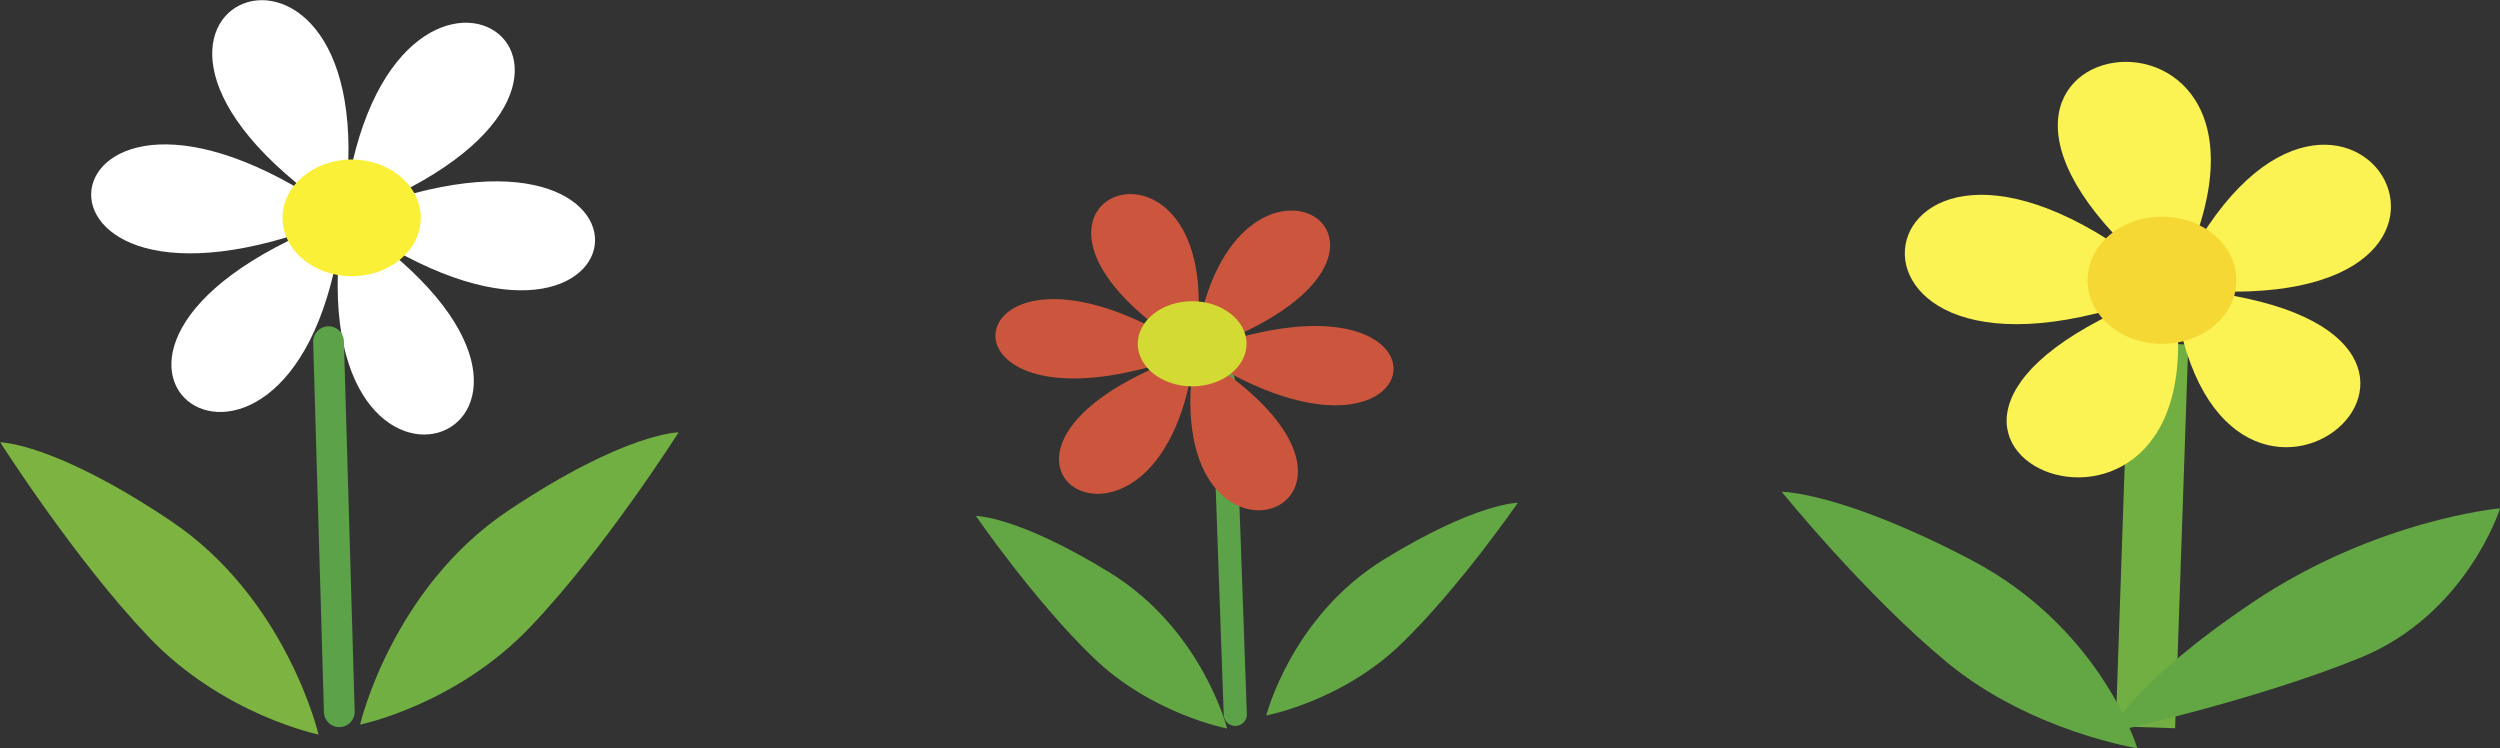 <?xml version="1.0" encoding="UTF-8"?><svg id="b" xmlns="http://www.w3.org/2000/svg" viewBox="0 0 95.12 28.47"><rect x="0" y="0" width="95.12" height="28.47" fill="#333333" stroke="none"/><defs><style>.d{fill:#cc563d;}.d,.e,.f,.g,.h,.i,.j,.k,.l{stroke-width:0px;}.e{fill:#fbf038;}.m{stroke-width:1.17px;}.m,.n{stroke:#5ba248;stroke-linecap:round;stroke-linejoin:round;}.m,.n,.o{fill:none;}.f{fill:#71af42;}.g{fill:#fbf253;}.h{fill:#fff;}.i{fill:#7db340;}.j{fill:#d2da33;}.n{stroke-width:.88px;}.o{stroke:#71af42;stroke-miterlimit:10;stroke-width:2.26px;}.k{fill:#f5d833;}.l{fill:#63a745;}</style></defs><g id="c"><line class="o" x1="82.13" y1="13.07" x2="81.63" y2="27.67"/><path class="g" d="M83.14,11.01c14.33,1.3,1.37,12.62-.4.35,1.77,12.27-14.85,5.26-.51-.22-14.33,5.47-11.64-10.18.08-.48-11.72-9.69,6.55-12.35.57-.08,5.99-12.27,14.6,1.74.27.43Z"/><path class="k" d="M85.09,10.77c-.07,1.34-1.39,2.37-2.96,2.31-1.56-.06-2.77-1.19-2.7-2.53.07-1.33,1.4-2.37,2.96-2.3,1.57.06,2.77,1.19,2.7,2.52Z"/><path class="l" d="M81.32,28.47s-1.35-4.55-6.31-7.16c-4.96-2.6-7.22-2.6-7.22-2.6,0,0,3.15,3.9,6.31,6.51,3.16,2.6,7.22,3.25,7.22,3.25Z"/><path class="l" d="M95.12,19.34s-4.68.42-9.37,3.55c-4.68,3.14-5.48,4.98-5.48,4.98,0,0,5.5-1.2,9.55-2.85,4.04-1.66,5.3-5.67,5.3-5.67Z"/><path class="l" d="M48.18,27.22s.96-3.77,4.47-5.93c3.51-2.16,5.1-2.16,5.1-2.16,0,0-2.23,3.24-4.46,5.39-2.24,2.16-5.1,2.7-5.1,2.7Z"/><line class="n" x1="46.55" y1="14.48" x2="47" y2="27.18"/><path class="d" d="M45.74,13.58c9,5.71-1.68,9.56-.33.12-1.35,9.44-10.63,3.55-.29-.18-10.35,3.74-8.96-6.01.04-.3-9-5.71,1.68-9.56.33-.12,1.35-9.44,10.63-3.55.29.18,10.35-3.73,8.95,6.01-.04.3Z"/><path class="j" d="M47.43,13.08c0,.89-.93,1.62-2.07,1.62s-2.07-.73-2.07-1.62.93-1.62,2.07-1.62,2.07.73,2.07,1.62Z"/><path class="l" d="M46.69,27.72s-.95-3.77-4.46-5.93c-3.51-2.16-5.1-2.16-5.1-2.16,0,0,2.23,3.24,4.47,5.39,2.23,2.16,5.1,2.7,5.1,2.7Z"/><path class="h" d="M13.42,8.52c11.39,7.84-2.13,13.13-.42.16-1.71,12.97-13.46,4.89-.36-.25-13.1,5.14-11.34-8.25.05-.41-11.4-7.84,2.12-13.13.42-.16,1.7-12.97,13.46-4.89.36.25,13.1-5.14,11.34,8.25-.05.41Z"/><line class="m" x1="12.5" y1="13" x2="12.91" y2="27.08"/><path class="e" d="M16.01,8.29c0,1.23-1.18,2.22-2.63,2.22s-2.63-1-2.63-2.22,1.17-2.22,2.63-2.22,2.63,1,2.63,2.22Z"/><path class="f" d="M13.7,27.57s1.21-5.19,5.65-8.15c4.45-2.97,6.47-2.97,6.47-2.97,0,0-2.82,4.45-5.65,7.41-2.83,2.97-6.47,3.71-6.47,3.71Z"/><path class="i" d="M12.12,27.95s-1.21-5.19-5.65-8.15c-4.44-2.97-6.46-2.97-6.46-2.97,0,0,2.83,4.45,5.65,7.41,2.83,2.97,6.47,3.71,6.47,3.71Z"/></g></svg>